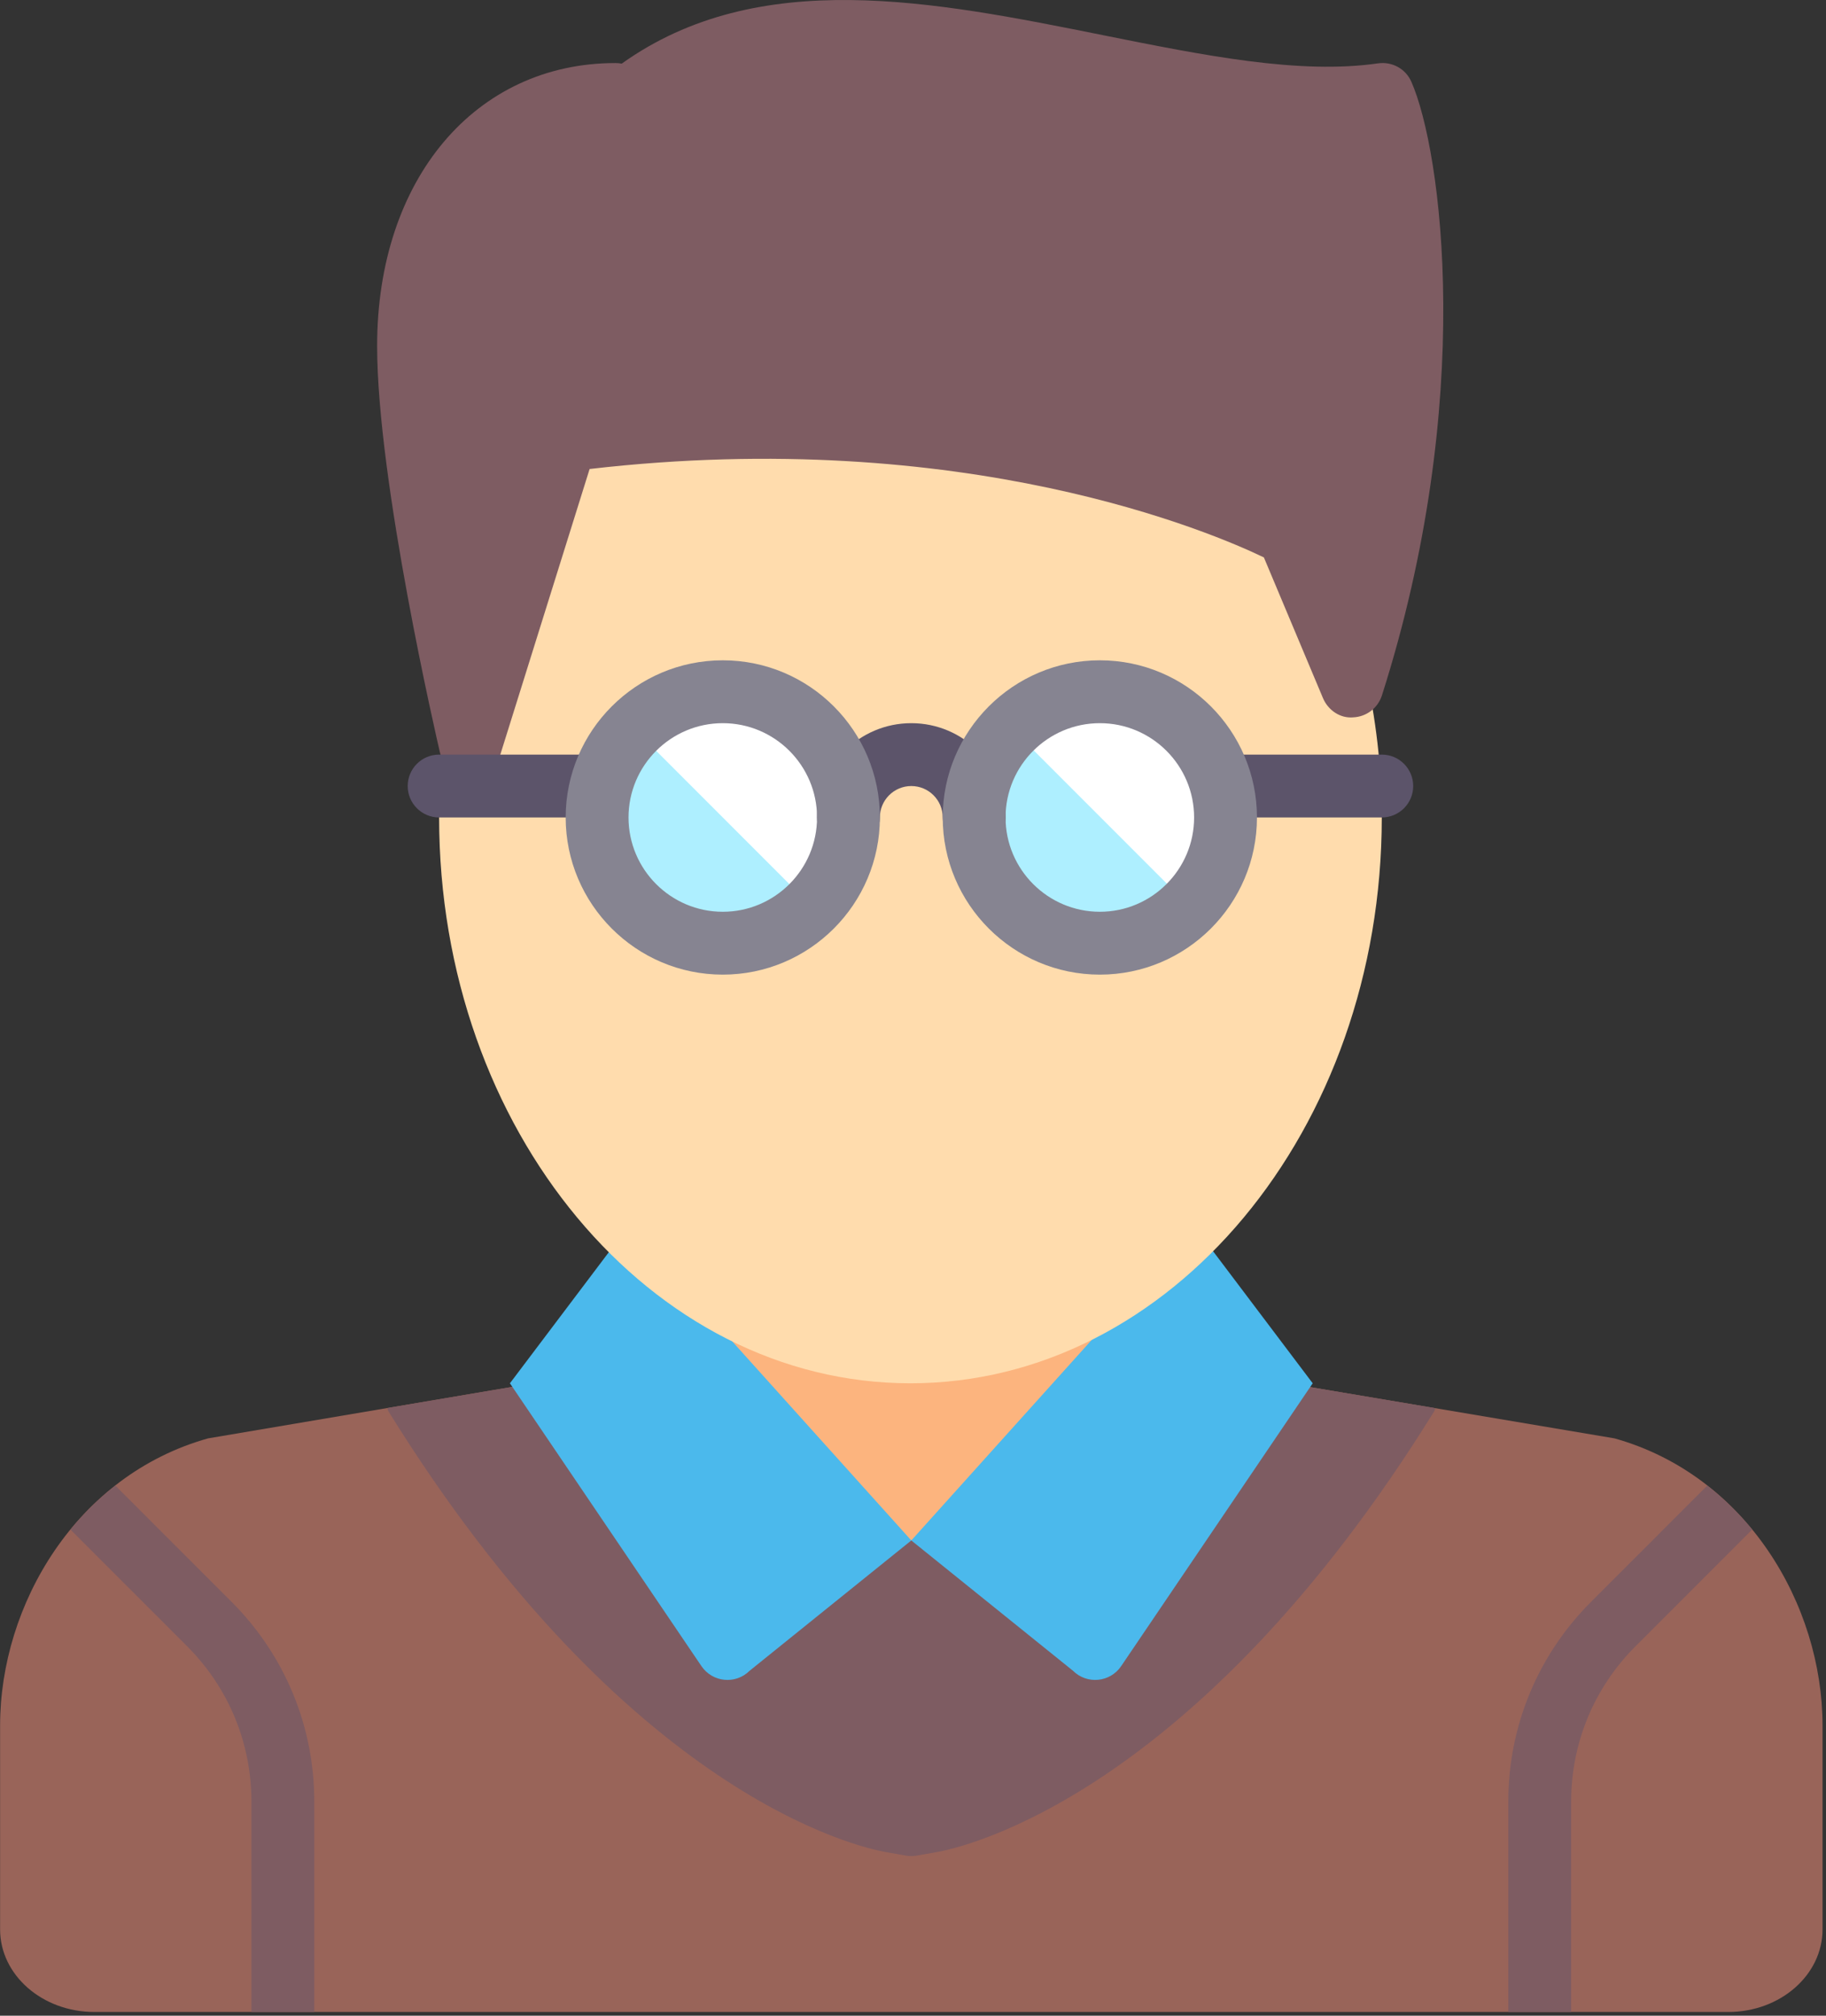 <?xml version="1.0" encoding="UTF-8"?>
<svg width="58px" height="64px" viewBox="0 0 58 64" version="1.1" xmlns="http://www.w3.org/2000/svg" xmlns:xlink="http://www.w3.org/1999/xlink">
    <rect x="0" y="0" width="58" height="64" fill="#333333" stroke="none"/>
    <!-- Generator: Sketch 58 (84663) - https://sketch.com -->
    <title>student</title>
    <desc>Created with Sketch.</desc>
    <g id="Page-1" stroke="none" stroke-width="1" fill="none" fill-rule="evenodd">
        <g id="student" fill-rule="nonzero">
            <rect id="Rectangle" fill="#FCB47E" x="21.933" y="38.929" width="13.973" height="12.975"></rect>
            <path d="M32.939,52.147 C30.539,53.673 28.946,53.9 28.946,53.9 C28.946,53.9 27.354,53.673 24.955,52.147 C24.955,52.147 23.513,48.494 23.929,48.91 C24.345,49.326 28.946,48.91 28.946,48.91 L32.911,49.908 L32.939,52.147 Z" id="Path" fill="#4296D9"></path>
            <path d="M40.896,43.92 L51.283,45.669 C55.466,46.841 57.89,50.946 57.89,54.791 L57.89,61.259 C57.89,62.707 56.549,63.881 54.896,63.881 L2.997,63.881 C1.343,63.881 0.003,62.707 0.003,61.259 L0.003,54.791 C0.003,50.946 2.427,46.841 6.609,45.669 L16.942,43.92 L28.946,48.91 L40.896,43.92 Z" id="Path" fill="#996459"></path>
            <path d="M12.301,44.706 C12.316,44.737 12.316,44.774 12.335,44.805 C19.923,57.04 27.31,58.658 28.127,58.802 L28.773,58.916 C28.83,58.926 28.888,58.931 28.946,58.931 C29.005,58.931 29.062,58.926 29.12,58.916 L29.766,58.802 C30.583,58.658 37.97,57.04 45.558,44.805 C45.576,44.776 45.575,44.741 45.59,44.71 L40.896,43.92 L28.947,48.91 L16.943,43.92 L12.301,44.706 Z" id="Path" fill="#7E5C62"></path>
            <path d="M19.964,38.929 L16.197,43.92 L22.28,52.9 C22.632,53.419 23.369,53.489 23.812,53.046 L28.946,48.91 L19.964,38.929 Z" id="Path" fill="#4BB9EC"></path>
            <path d="M37.929,38.929 L41.696,43.92 L35.612,52.9 C35.261,53.419 34.524,53.489 34.08,53.046 L28.946,48.91 L37.929,38.929 Z" id="Path" fill="#4BB9EC"></path>
            <path d="M42.943,21.778 L40.923,16.972 C40.923,16.972 32.19,12.148 17.968,13.978 L17.941,13.978 C15.388,17.2 13.948,21.158 13.948,25.955 C13.948,35.877 20.651,43.92 28.919,43.92 C37.187,43.92 43.89,35.877 43.89,25.955 C43.89,24.345 43.697,22.792 43.366,21.307 C43.107,21.596 42.943,21.778 42.943,21.778 Z" id="Path" fill="#FFDCAD"></path>
            <circle id="Oval" fill="#AEEFFF" cx="22.931" cy="25.955" r="3.992"></circle>
            <path d="M22.931,21.963 C21.835,21.963 20.844,22.405 20.123,23.119 L25.766,28.763 C26.481,28.041 26.923,27.05 26.923,25.955 C26.923,23.75 25.136,21.963 22.931,21.963 Z" id="Path" fill="#FFFFFF"></path>
            <circle id="Oval" fill="#AEEFFF" cx="34.907" cy="25.955" r="3.992"></circle>
            <path d="M34.935,21.963 C33.839,21.963 32.848,22.405 32.127,23.119 L37.77,28.763 C38.484,28.041 38.927,27.05 38.927,25.955 C38.927,23.75 37.14,21.963 34.935,21.963 Z" id="Path" fill="#FFFFFF"></path>
            <path d="M44.83,2.597 C44.651,2.188 44.225,1.95 43.776,2.011 C41.275,2.373 38.243,1.76 35.035,1.117 C29.655,0.037 24.094,-1.08 19.747,2.021 C19.684,2.008 19.618,2.002 19.55,2.002 C15.092,2.002 11.979,5.696 11.979,10.984 C11.979,15.291 13.889,23.528 13.971,23.877 C14.073,24.315 14.456,24.63 14.905,24.647 C14.918,24.648 14.931,24.648 14.942,24.648 C15.377,24.648 15.764,24.365 15.895,23.948 L18.728,14.891 C30.647,13.513 38.551,16.93 40.145,17.698 L42.022,22.165 C42.184,22.549 42.568,22.815 42.986,22.776 C43.404,22.757 43.766,22.48 43.894,22.082 C46.885,12.707 45.789,4.776 44.83,2.597 Z" id="Path" fill="#7E5C62"></path>
            <path d="M30.942,26.953 C30.391,26.953 29.944,26.506 29.944,25.955 C29.944,25.404 29.497,24.957 28.946,24.957 C28.396,24.957 27.948,25.404 27.948,25.955 C27.948,26.506 27.502,26.953 26.95,26.953 C26.399,26.953 25.952,26.506 25.952,25.955 C25.952,24.304 27.295,22.961 28.946,22.961 C30.597,22.961 31.94,24.304 31.94,25.955 C31.94,26.506 31.494,26.953 30.942,26.953 Z" id="Path" fill="#5C546A"></path>
            <path d="M18.966,25.955 L13.948,25.955 C13.397,25.955 12.95,25.508 12.95,24.957 C12.95,24.405 13.397,23.959 13.948,23.959 L18.966,23.959 C19.518,23.959 19.964,24.405 19.964,24.957 C19.964,25.508 19.518,25.955 18.966,25.955 Z" id="Path" fill="#5C546A"></path>
            <path d="M43.89,25.955 L38.927,25.955 C38.375,25.955 37.929,25.508 37.929,24.957 C37.929,24.405 38.375,23.959 38.927,23.959 L43.89,23.959 C44.441,23.959 44.888,24.405 44.888,24.957 C44.888,25.508 44.441,25.955 43.89,25.955 Z" id="Path" fill="#5C546A"></path>
            <path d="M22.958,30.945 C20.207,30.945 17.968,28.706 17.968,25.955 C17.968,23.203 20.207,20.965 22.958,20.965 C25.71,20.965 27.948,23.203 27.948,25.955 C27.948,28.706 25.71,30.945 22.958,30.945 Z M22.958,22.961 C21.307,22.961 19.964,24.304 19.964,25.955 C19.964,27.606 21.307,28.949 22.958,28.949 C24.609,28.949 25.952,27.606 25.952,25.955 C25.952,24.304 24.609,22.961 22.958,22.961 Z" id="Shape" fill="#868491"></path>
            <path d="M34.935,30.945 C32.183,30.945 29.944,28.706 29.944,25.955 C29.944,23.203 32.183,20.965 34.935,20.965 C37.686,20.965 39.925,23.203 39.925,25.955 C39.925,28.706 37.686,30.945 34.935,30.945 Z M34.935,22.961 C33.284,22.961 31.94,24.304 31.94,25.955 C31.94,27.606 33.284,28.949 34.935,28.949 C36.586,28.949 37.929,27.606 37.929,25.955 C37.929,24.304 36.586,22.961 34.935,22.961 Z" id="Shape" fill="#868491"></path>
            <path d="M9.983,63.881 L9.983,57.207 C9.983,54.808 9.049,52.552 7.353,50.856 L3.665,47.169 C3.136,47.583 2.658,48.051 2.238,48.564 L5.942,52.268 C7.261,53.587 7.987,55.342 7.987,57.207 L7.987,63.881 L9.983,63.881 L9.983,63.881 Z" id="Path" fill="#7E5C62"></path>
            <path d="M54.228,47.169 L50.54,50.856 C48.843,52.552 47.909,54.808 47.909,57.207 L47.909,63.881 L49.905,63.881 L49.905,57.207 C49.905,55.342 50.631,53.587 51.951,52.268 L55.655,48.564 C55.235,48.051 54.757,47.583 54.228,47.169 Z" id="Path" fill="#7E5C62"></path>
        </g>
    </g>
</svg>